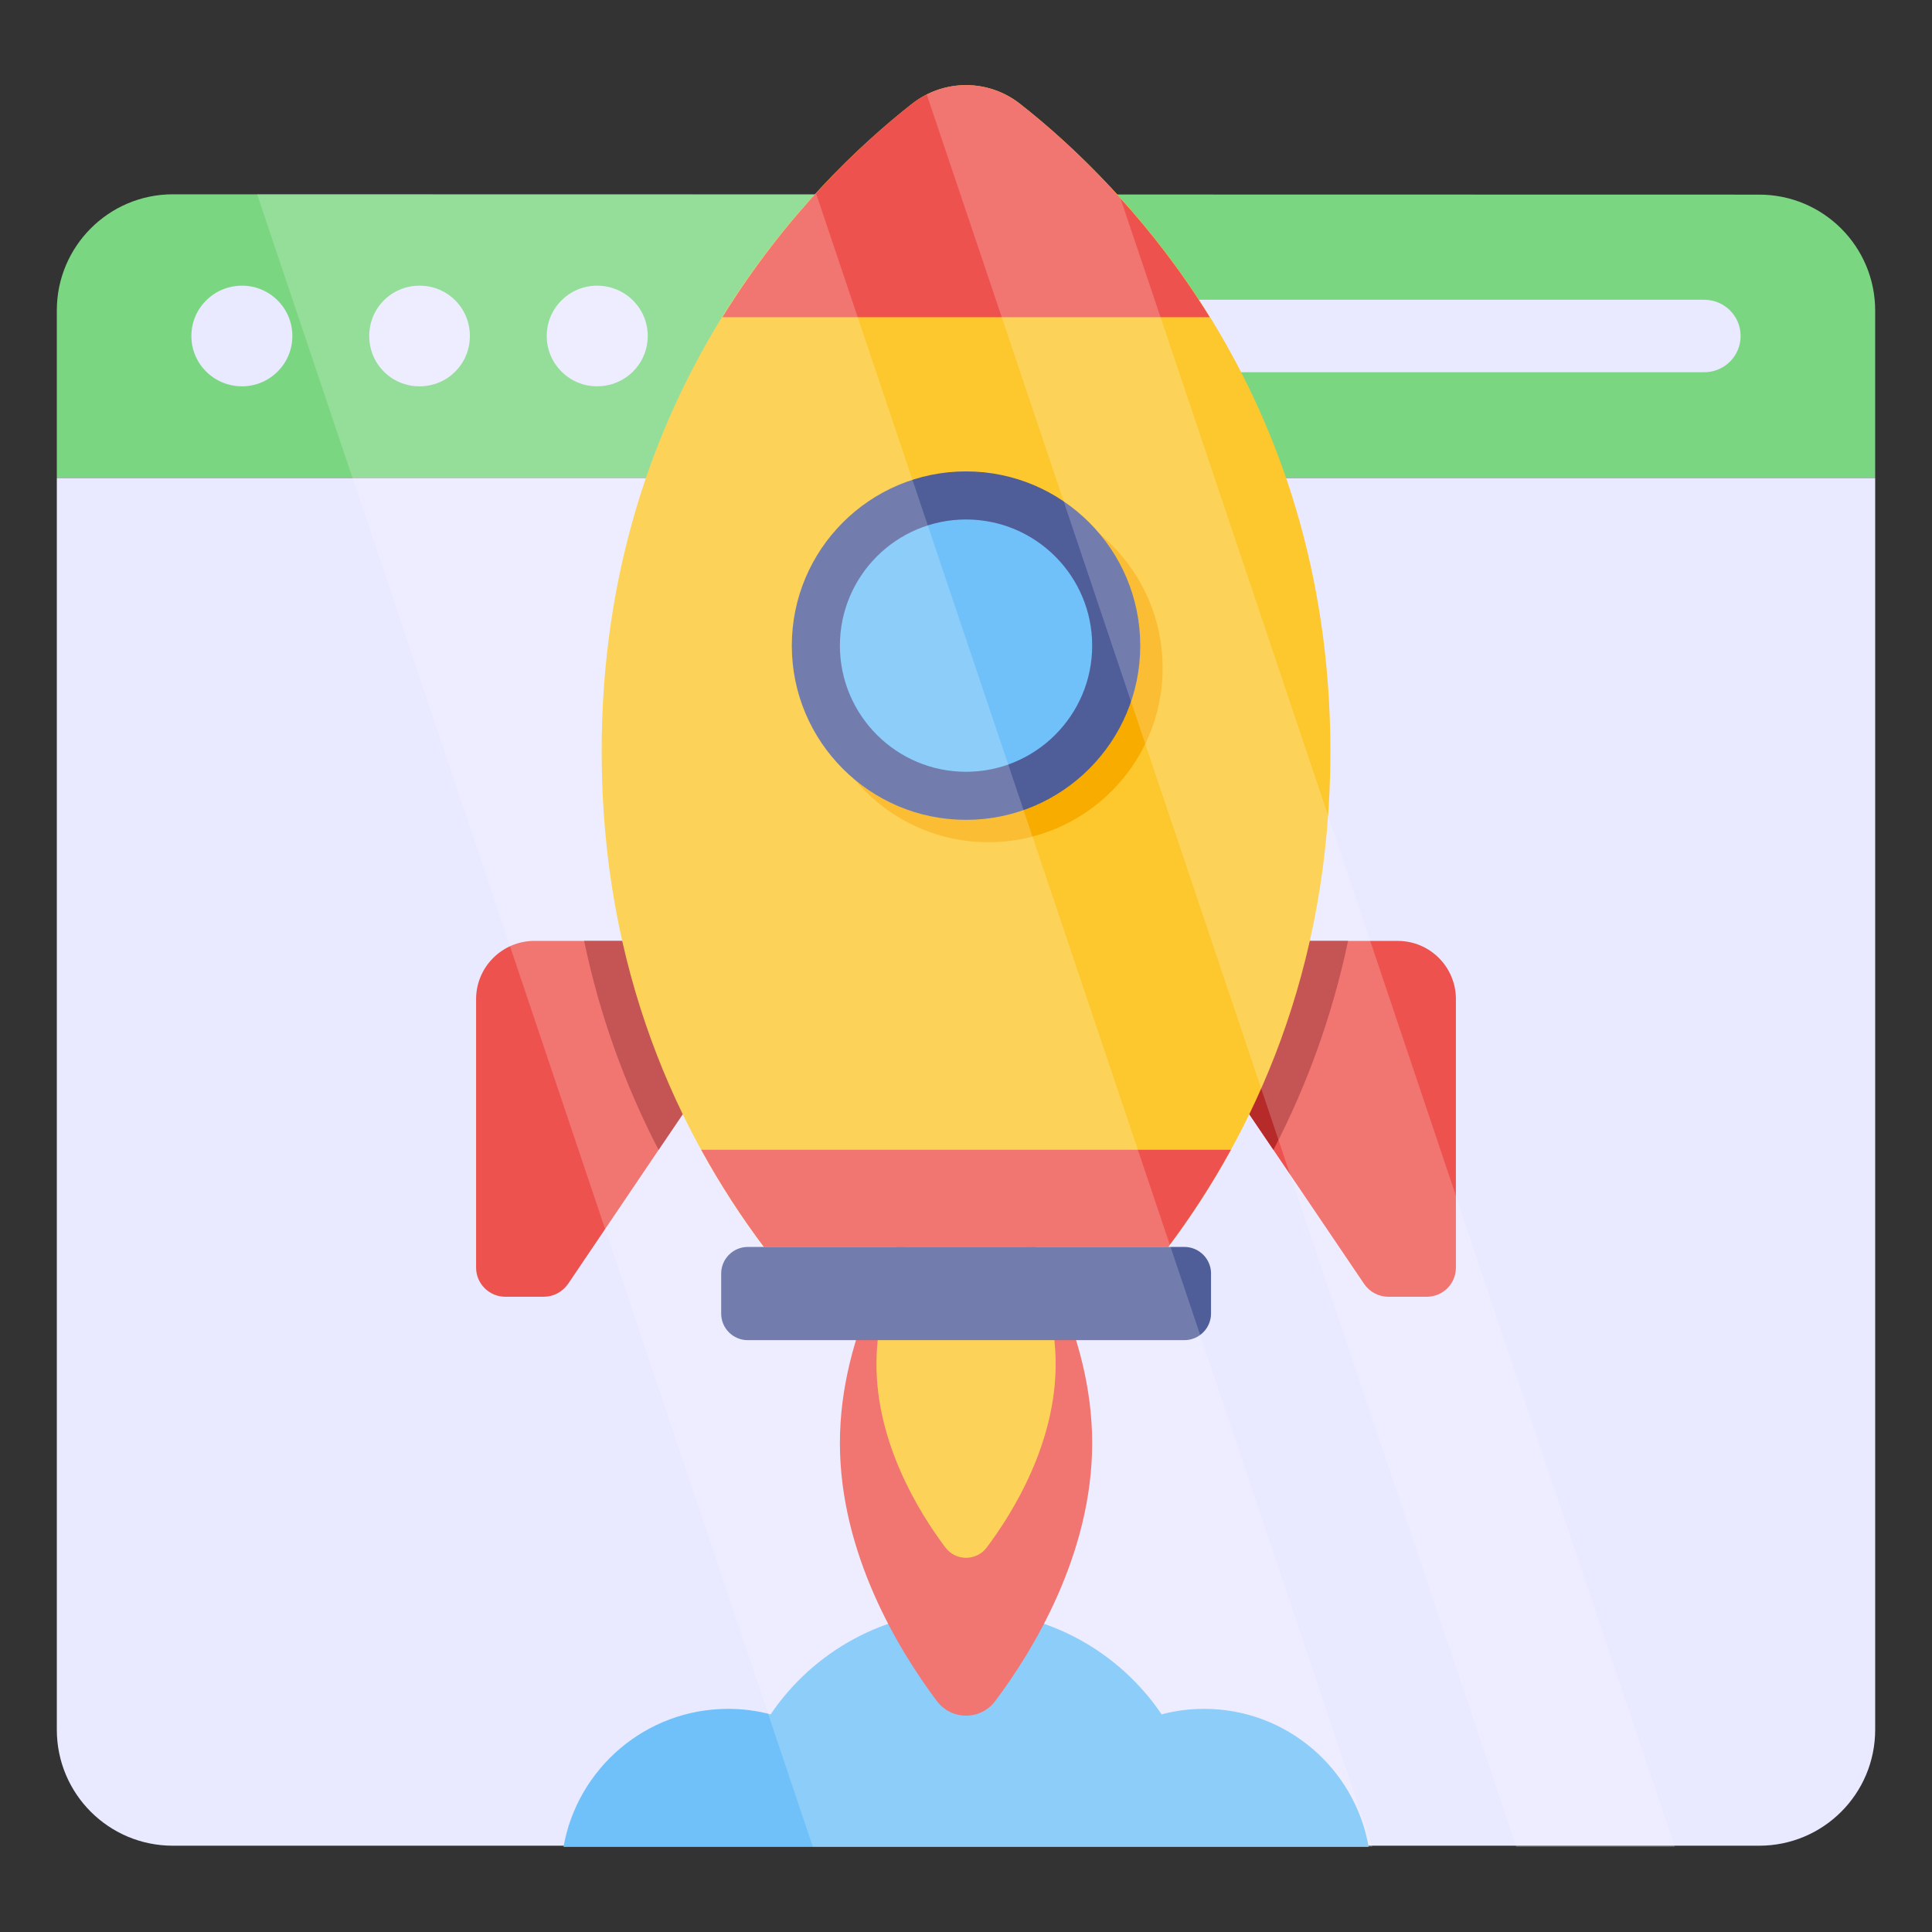 <svg xmlns="http://www.w3.org/2000/svg" id="Layer_1" height="512" viewBox="0 0 68 68" width="512"><rect x="0" y="0" width="68" height="68" fill="#333333" stroke="none"/><g><g><g><path d="m66 16.818v44.062c0 2.257-1.826 4.083-4.083 4.083h-55.834c-2.257-0-4.083-1.826-4.083-4.083v-44.062z" fill="#e9e9ff"/></g><g><g><path d="m48.172 65.005h-28.338c.486-2.76 2.896-4.859 5.795-4.859.515 0 1.016.066 1.495.194 1.492-2.205 4.018-3.649 6.881-3.649 2.863 0 5.389 1.444 6.881 3.649.475-.128.976-.194 1.495-.194 2.899 0 5.309 2.099 5.791 4.859z" fill="#70c1f9"/></g></g><g><path d="m66 16.815v-5.882c0-2.257-1.826-4.083-4.083-4.083l-55.834-.011c-2.257 0-4.083 1.837-4.083 4.082v5.894z" fill="#7bd681"/></g><g><g><g><path d="m16.538 11.826c0 .984-.787 1.771-1.771 1.771-.984 0-1.771-.787-1.771-1.771 0-.984.787-1.771 1.771-1.771.984 0 1.771.787 1.771 1.771z" fill="#e9e9ff"/></g><g><path d="m10.29 11.826c0 .984-.799 1.771-1.771 1.771-.984 0-1.783-.787-1.783-1.771 0-.984.8-1.771 1.783-1.771.972 0 1.771.787 1.771 1.771z" fill="#e9e9ff"/></g><g><path d="m22.798 11.826c0 .984-.799 1.771-1.783 1.771-.972 0-1.771-.787-1.771-1.771 0-.984.799-1.771 1.771-1.771.984 0 1.783.787 1.783 1.771z" fill="#e9e9ff"/></g></g><g><path d="m37.838 10.55c-.7 0-1.276.567-1.276 1.276 0 .709.576 1.276 1.276 1.276h22.141c.709 0 1.285-.567 1.285-1.276 0-.709-.576-1.276-1.285-1.276z" fill="#e9e9ff"/></g></g></g><g><g><path d="m38.441 50.791c0 3.921-2.1 7.332-3.412 9.079-.515.687-1.54.687-2.055-0-1.311-1.747-3.412-5.158-3.412-9.079-0-3.921 2.1-7.332 3.412-9.079.515-.687 1.54-.687 2.055 0 1.311 1.747 3.412 5.158 3.412 9.079z" fill="#ed524e"/></g><g><path d="m37.156 48.013c0 2.786-1.492 5.209-2.424 6.451-.366.488-1.094.488-1.46-0-.932-1.241-2.424-3.665-2.424-6.451-0-2.786 1.492-5.209 2.424-6.451.366-.488 1.094-.488 1.46 0.0.932 1.241 2.424 3.665 2.424 6.451z" fill="#fdc72e"/></g><g><g><path d="m51.243 35.165-0 9.451c0 .565-.453 1.025-1.025 1.025h-1.359c-.335 0-.657-.171-.847-.453l-3.192-4.716-4.978-7.355 9.352 0c1.136 0 2.049.919 2.049 2.049z" fill="#ed524e"/></g><g><path d="m47.447 33.117c-.545 2.581-1.419 5.03-2.627 7.355l-4.978-7.355z" fill="#b72a2a"/></g><g><path d="m28.158 33.117-4.978 7.355-3.185 4.716c-.197.282-.512.453-.854.453h-1.359c-.565 0-1.025-.46-1.025-1.025l0-9.451c0-1.129.919-2.049 2.056-2.049z" fill="#ed524e"/></g><g><path d="m28.158 33.117-4.978 7.355c-1.202-2.318-2.082-4.775-2.62-7.355z" fill="#b72a2a"/></g></g><g><path d="m41.117 43.888c2.955-3.936 5.708-9.681 5.708-17.44-0-12.682-7.356-19.994-10.926-22.796-1.115-.875-2.682-.875-3.797-0-3.57 2.802-10.926 10.114-10.926 22.796 0 7.76 2.753 13.504 5.708 17.44z" fill="#fdc72e"/></g><g><path d="m40.921 23.511c0 3.385-2.747 6.132-6.132 6.132-3.385-0-6.132-2.747-6.132-6.132-0-3.385 2.747-6.132 6.132-6.132 3.385 0 6.132 2.747 6.132 6.132z" fill="#f9ac00"/></g><g><path d="m24.68 40.468c.693 1.263 1.443 2.402 2.207 3.42l14.231 0c.764-1.017 1.514-2.157 2.207-3.42z" fill="#ed524e"/></g><g><path d="m42.578 11.165h-17.15c2.26-3.66 4.92-6.14 6.67-7.51.16-.13.34-.24.52-.33 1.05-.53 2.33-.42 3.28.33.98.76 2.24 1.87 3.54 3.33 1.05 1.16 2.14 2.55 3.14 4.18z" fill="#ed524e"/></g><g><path d="m42.624 44.826 0 1.404c0 .519-.42.939-.939.939l-15.366-0c-.517-0-.936-.419-.936-.936l-0-1.406c-0-.519.42-.939.939-.939l15.364 0c.518 0.0.939.42.939.939z" fill="#4f5d99"/></g><g><path d="m40.133 22.724c0 3.385-2.747 6.132-6.132 6.132-3.385-0-6.132-2.747-6.132-6.132s2.747-6.132 6.132-6.132c3.385 0 6.132 2.747 6.132 6.132z" fill="#4f5d99"/></g><g><path d="m38.441 22.724c0 2.45-1.989 4.44-4.44 4.44-2.45-0-4.439-1.989-4.439-4.44s1.989-4.44 4.439-4.44c2.451 0 4.44 1.989 4.44 4.44z" fill="#70c1f9"/></g></g><g opacity=".2"><g><path d="m9.051 6.838 19.558 58.163h19.695l-19.571-58.163z" fill="#fff"/></g><g><path d="m58.948 65.005h-5.58l-18.11-53.84-2.64-7.84c1.05-.53 2.33-.42 3.28.33.98.76 2.24 1.87 3.54 3.33l1.41 4.18z" fill="#fff"/></g></g></g></svg>